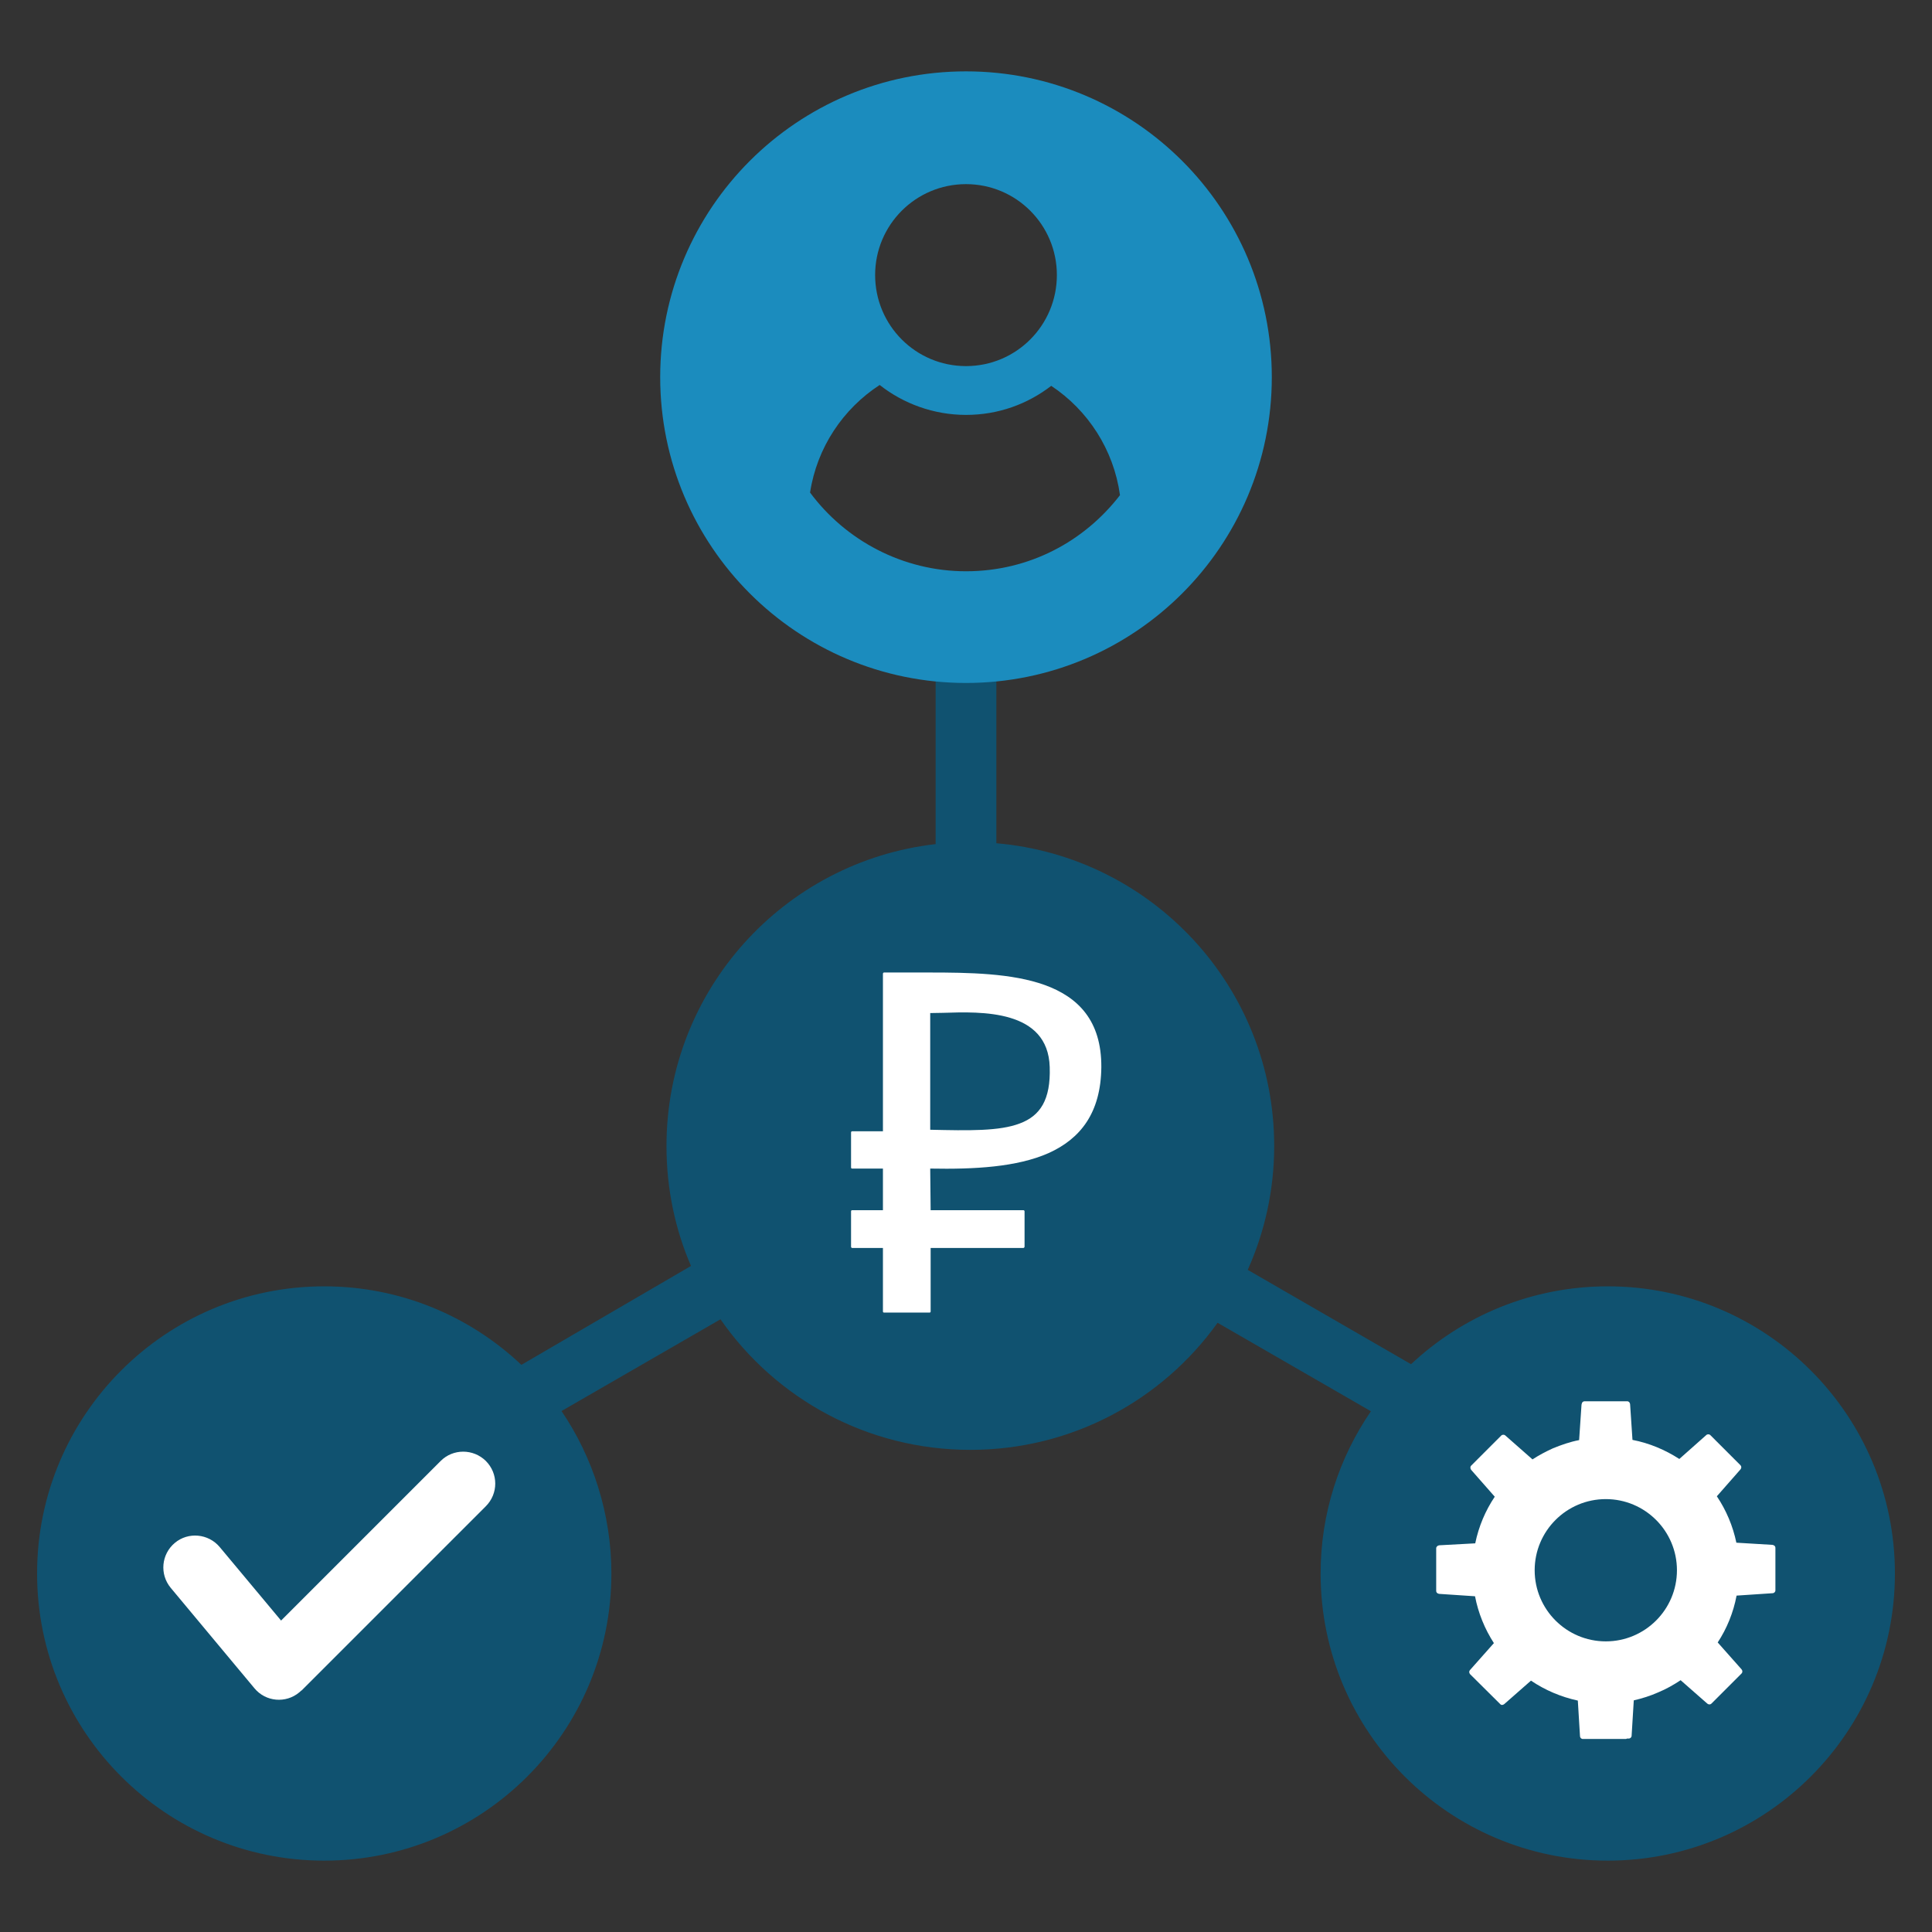 <?xml version="1.0" encoding="UTF-8"?> <svg xmlns="http://www.w3.org/2000/svg" xmlns:xlink="http://www.w3.org/1999/xlink" xml:space="preserve" width="1535px" height="1535px" version="1.1" shape-rendering="geometricPrecision" text-rendering="geometricPrecision" image-rendering="optimizeQuality" fill-rule="evenodd" clip-rule="evenodd" viewBox="0 0 89.08 89.08"><rect x="0" y="0" width="89.08" height="89.08" fill="#333333" stroke="none"/> <g id="Слой_x0020_1">  <rect fill="none" width="89.08" height="89.08"></rect> <g id="_1962939726704"> <path fill="#105270" d="M45.94 30.55l0 0 0 8.33c7.18,0.62 12.81,6.63 12.81,13.96 0,2.04 -0.44,3.97 -1.22,5.71l7.53 4.35c2.37,-2.22 5.56,-3.59 9.07,-3.59 7.31,0 13.24,5.93 13.24,13.24 0,7.31 -5.93,13.24 -13.24,13.24 -7.31,0 -13.24,-5.93 -13.24,-13.24 0,-2.78 0.86,-5.35 2.32,-7.48l-7.07 -4.08c-2.54,3.55 -6.7,5.86 -11.4,5.86 -4.77,0 -8.99,-2.38 -11.52,-6.02l-7.33 4.23 0 0c1.44,2.12 2.3,4.74 2.3,7.49 0,7.31 -5.93,13.24 -13.24,13.24 -7.31,0 -13.24,-5.93 -13.24,-13.24 0,-7.31 5.93,-13.24 13.24,-13.24 3.52,0 6.72,1.38 9.09,3.62l0 0 7.82 -4.56c-0.73,-1.69 -1.13,-3.56 -1.13,-5.53 0,-7.19 5.42,-13.12 12.41,-13.92l0 -8.37 0 0 2.8 0z"></path> <path fill="#1B8CBE" d="M44.54 31.49c-3.89,0 -7.42,-1.58 -9.97,-4.13 -2.55,-2.55 -4.13,-6.08 -4.13,-9.97 0,-3.89 1.58,-7.42 4.13,-9.97 2.55,-2.55 6.08,-4.13 9.97,-4.13 3.89,0 7.42,1.58 9.97,4.13 2.55,2.55 4.13,6.08 4.13,9.97 0,3.89 -1.58,7.42 -4.13,9.97 -2.55,2.55 -6.08,4.13 -9.97,4.13zm3.93 -13.7c1.69,1.12 2.88,2.94 3.17,5.04 -1.64,2.13 -4.18,3.51 -7.1,3.51 -2.92,0 -5.56,-1.43 -7.19,-3.63 0.32,-2.08 1.52,-3.86 3.21,-4.96 1.09,0.86 2.49,1.38 3.98,1.38 1.49,0 2.84,-0.5 3.93,-1.34zm-3.93 -9.3c2.32,0 4.19,1.88 4.19,4.19 0,2.32 -1.87,4.2 -4.19,4.2 -2.32,0 -4.19,-1.88 -4.19,-4.2 0,-2.31 1.87,-4.19 4.19,-4.19z"></path> <path fill="white" d="M40.71 52.16l0 -7.26c0,-0.03 0.02,-0.06 0.05,-0.06l2.07 0c1.84,0 3.83,0.03 5.35,0.58 1.54,0.56 2.61,1.65 2.6,3.78 -0.02,2.12 -0.97,3.31 -2.44,3.97 -1.45,0.64 -3.4,0.75 -5.45,0.71l0.02 1.92 4.28 0c0.02,0 0.05,0.02 0.05,0.05l0 1.63c0,0.03 -0.03,0.06 -0.05,0.06l-4.28 0 0 2.93c0,0.03 -0.02,0.05 -0.05,0.05l-2.1 0c-0.03,0 -0.05,-0.02 -0.05,-0.05l0 -2.93 -1.42 0c-0.03,0 -0.05,-0.03 -0.05,-0.06l0 -1.63c0,-0.03 0.02,-0.05 0.05,-0.05l1.42 0 0 -1.92 -1.42 0c-0.03,0 -0.05,-0.02 -0.05,-0.05l0 -1.62c0,-0.02 0.02,-0.05 0.05,-0.05l1.42 0zm2.18 -5.45l0 5.38c1.78,0.04 3.19,0.07 4.13,-0.29 0.94,-0.35 1.43,-1.09 1.38,-2.6 -0.08,-2.66 -3.14,-2.56 -4.93,-2.5 -0.21,0 -0.41,0.01 -0.58,0.01z"></path> <path fill="white" fill-rule="nonzero" d="M7.87 73.21c-0.52,-0.63 -0.43,-1.55 0.19,-2.07 0.62,-0.52 1.55,-0.43 2.07,0.19l2.83 3.39 7.36 -7.36c0.57,-0.57 1.5,-0.57 2.08,0 0.58,0.58 0.58,1.51 0,2.09l-8.5 8.5 0 -0.01c-0.03,0.03 -0.07,0.06 -0.1,0.09 -0.62,0.52 -1.55,0.44 -2.07,-0.19l-3.86 -4.63z"></path> <path fill="white" d="M74.04 75.68c-1.81,0 -3.28,-1.47 -3.28,-3.28 0,-1.81 1.47,-3.28 3.28,-3.28 1.81,0 3.28,1.47 3.28,3.28 0,1.81 -1.47,3.28 -3.28,3.28zm1.29 2.72l-0.1 1.63c0,0.07 -0.06,0.13 -0.13,0.13l-0.08 0c-0.03,0.02 -0.05,0.02 -0.08,0.02l-1.96 0c-0.07,0 -0.13,-0.06 -0.13,-0.13l-0.1 -1.64c-0.78,-0.17 -1.51,-0.48 -2.16,-0.92l-1.23 1.08c-0.06,0.05 -0.14,0.06 -0.19,0l-1.39 -1.38c-0.05,-0.06 -0.05,-0.14 0,-0.19l1.1 -1.24c-0.42,-0.65 -0.72,-1.38 -0.87,-2.16l-1.65 -0.11c-0.08,-0.01 -0.14,-0.06 -0.14,-0.14l0 -1.96c0,-0.07 0.06,-0.13 0.14,-0.14l1.66 -0.09c0.16,-0.78 0.47,-1.51 0.9,-2.15l-1.09 -1.24c-0.04,-0.06 -0.05,-0.14 0,-0.19l1.39 -1.39c0.05,-0.05 0.14,-0.05 0.19,0l1.25 1.1c0.29,-0.19 0.61,-0.36 0.94,-0.51 0.39,-0.16 0.79,-0.3 1.21,-0.38l0.11 -1.63c0,-0.02 0.01,-0.03 0.01,-0.04 0.01,-0.07 0.06,-0.12 0.13,-0.12l1.97 0c0.07,0 0.12,0.06 0.13,0.13l0.11 1.65 0 0c0.78,0.15 1.51,0.46 2.16,0.88l1.24 -1.1c0.05,-0.05 0.14,-0.05 0.19,0l1.39 1.39c0.05,0.05 0.05,0.13 0,0.19l-1.09 1.24c0.43,0.64 0.74,1.37 0.9,2.14l1.66 0.1c0.08,0.01 0.14,0.06 0.14,0.14l0 1.96c0,0.07 -0.06,0.13 -0.14,0.13l-1.65 0.11c-0.15,0.79 -0.45,1.52 -0.87,2.16l1.1 1.24c0.05,0.06 0.05,0.14 0,0.19l-1.39 1.39c-0.05,0.05 -0.13,0.05 -0.19,0l-1.23 -1.08c-0.33,0.22 -0.67,0.41 -1.03,0.56 -0.36,0.16 -0.74,0.28 -1.13,0.37z"></path> </g> </g> </svg> 